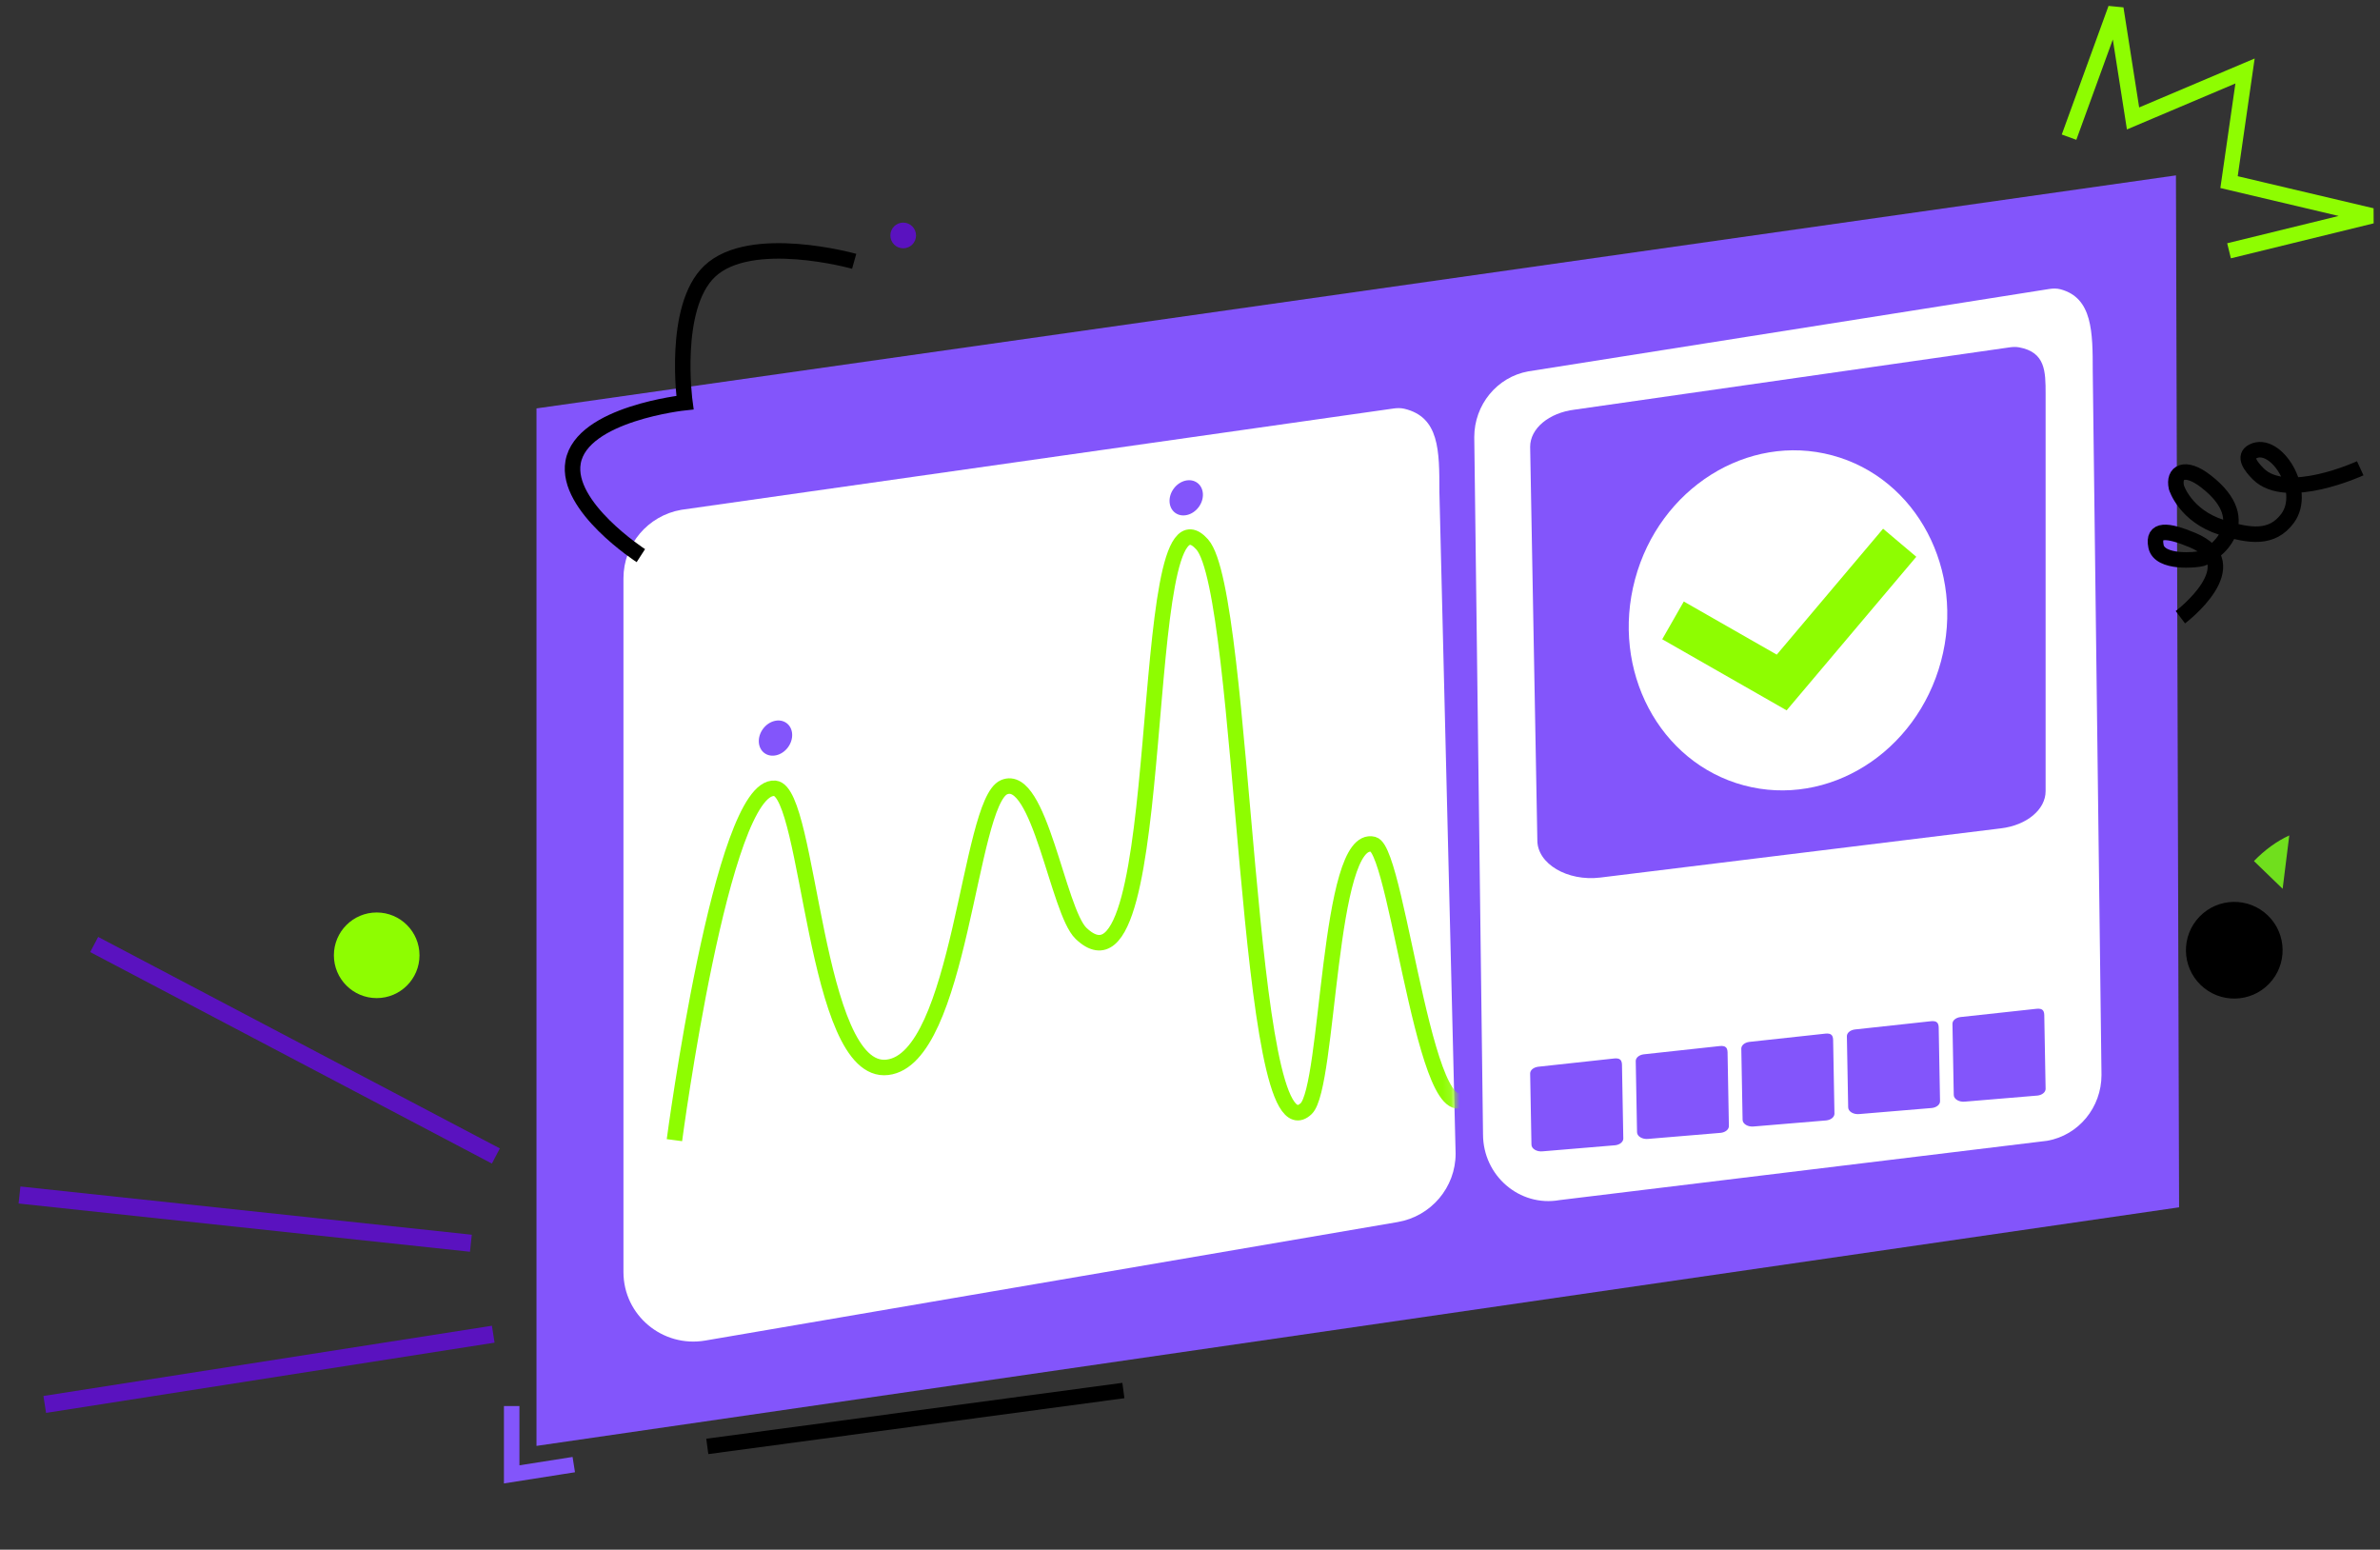 <svg width="278" height="181" viewBox="0 0 278 181" fill="none" xmlns="http://www.w3.org/2000/svg">
<rect x="0" y="0" width="278" height="181" fill="#333333" stroke="none"/>
<path d="M131.219 162.407L82.617 168.936" stroke="black" stroke-width="1.81"/>
<path d="M62.665 47.7L254.164 20.484L254.533 141.009L62.665 168.874V47.7Z" fill="#8355FB"/>
<path d="M72.824 67.535C72.824 63.598 75.669 60.229 79.573 59.545L162.78 47.711C163.202 47.651 163.636 47.644 164.051 47.744C168.131 48.726 168.131 52.605 168.131 57.413L170.026 134.737C170.026 138.687 167.163 142.063 163.245 142.733L82.379 156.571C77.387 157.425 72.824 153.607 72.824 148.575L72.824 67.535Z" fill="white"/>
<mask id="mask0_5372_9261" style="mask-type:alpha" maskUnits="userSpaceOnUse" x="72" y="48" width="99" height="109">
<path d="M72.825 67.535C72.825 63.598 75.671 60.229 79.574 59.545L158.891 48.525C163.893 47.649 168.479 51.471 168.479 56.516L170.027 134.805C170.027 138.755 167.164 142.131 163.246 142.801L82.38 156.639C77.388 157.493 72.825 153.675 72.825 148.643V67.535Z" fill="white"/>
</mask>
<g mask="url(#mask0_5372_9261)">
<path d="M78.778 133.165C78.778 133.165 84.308 91.49 90.521 92.072C94.587 92.453 95.091 125.657 103.649 124.66C112.208 123.663 113.142 93.72 117.28 91.944C121.418 90.168 123.564 106.437 126.276 109.018C136.955 119.18 132.434 54.612 140.425 63.588C145.51 69.299 145.431 136.188 152.564 129.488C155.263 126.953 155.069 97.228 160.411 98.617C163.378 99.388 166.876 136.727 172.06 126.949C173.77 123.724 174.566 89.472 174.834 81.934" stroke="#8EFD01" stroke-width="1.81"/>
</g>
<ellipse cx="1.813" cy="2.176" rx="1.813" ry="2.176" transform="matrix(0.804 0.595 -0.595 0.804 138.397 55.315)" fill="#8355FB"/>
<ellipse cx="1.813" cy="2.176" rx="1.813" ry="2.176" transform="matrix(0.804 0.595 -0.595 0.804 90.42 83.377)" fill="#8355FB"/>
<path d="M172.204 51.059C172.204 47.272 174.865 44.032 178.515 43.374L239.338 33.756C239.788 33.685 240.252 33.673 240.692 33.791C244.427 34.798 244.447 38.783 244.447 43.374L245.469 125.548C245.469 129.347 242.792 132.594 239.128 133.238L182.162 140.167C177.494 140.989 173.227 137.316 173.227 132.477L172.204 51.059Z" fill="white"/>
<path d="M178.732 125.375C178.732 124.988 179.128 124.658 179.67 124.591L188.334 123.649C188.646 123.615 189.001 123.556 189.242 123.757C189.46 123.938 189.462 124.248 189.462 124.591L189.613 132.976C189.613 133.363 189.216 133.695 188.672 133.761L180.211 134.468C179.518 134.551 178.884 134.177 178.884 133.683L178.732 125.375Z" fill="#8355FB"/>
<path d="M178.732 52.184C178.732 50.046 180.919 48.216 183.919 47.845L234.758 40.567C235.118 40.516 235.486 40.503 235.844 40.568C238.924 41.133 238.941 43.386 238.941 45.981V92.406C238.941 94.551 236.74 96.384 233.729 96.748L186.915 102.497C183.079 102.961 179.573 100.887 179.573 98.155L178.732 52.184Z" fill="#8355FB"/>
<path d="M203.396 122.473C203.396 122.087 203.791 121.756 204.333 121.689L212.997 120.748C213.309 120.714 213.664 120.654 213.905 120.855C214.123 121.037 214.125 121.346 214.125 121.689L214.277 130.074C214.277 130.462 213.879 130.793 213.335 130.859L204.874 131.566C204.181 131.65 203.547 131.275 203.547 130.781L203.396 122.473Z" fill="#8355FB"/>
<path d="M191.065 123.924C191.065 123.538 191.46 123.207 192.002 123.14L200.666 122.198C200.979 122.165 201.333 122.105 201.574 122.306C201.793 122.487 201.794 122.797 201.794 123.14L201.946 131.525C201.946 131.913 201.548 132.244 201.004 132.31L192.544 133.017C191.851 133.1 191.217 132.726 191.217 132.232L191.065 123.924Z" fill="#8355FB"/>
<path d="M215.728 121.023C215.728 120.636 216.123 120.306 216.665 120.238L225.33 119.297C225.642 119.263 225.996 119.203 226.237 119.404C226.456 119.586 226.457 119.896 226.457 120.238L226.609 128.624C226.609 129.011 226.211 129.342 225.667 129.408L217.207 130.115C216.514 130.199 215.88 129.824 215.88 129.331L215.728 121.023Z" fill="#8355FB"/>
<path d="M228.06 119.572C228.06 119.185 228.455 118.855 228.997 118.788L237.662 117.846C237.974 117.812 238.328 117.752 238.57 117.953C238.788 118.135 238.789 118.445 238.789 118.788L238.941 127.173C238.941 127.56 238.543 127.892 237.999 127.957L229.539 128.664C228.846 128.748 228.212 128.373 228.212 127.88L228.06 119.572Z" fill="#8355FB"/>
<path d="M260.367 29.291L277.042 25.207L260.367 21.27L262.235 8.291L249.154 13.833L247.141 1L241.679 16.02" stroke="#8EFD01" stroke-width="1.81"/>
<path d="M263.275 100.568C264.528 99.27 265.974 98.222 267.404 97.574L266.628 103.807L263.275 100.568Z" fill="#70DF1D"/>
<ellipse cx="5.646" cy="5.646" rx="5.646" ry="5.646" transform="matrix(0.719 0.695 -0.695 0.719 260.843 103)" fill="black"/>
<path d="M99.773 30.52C99.773 30.52 87.686 27.122 82.886 31.693C78.475 35.894 80.005 47.025 80.005 47.025C80.005 47.025 67.951 48.288 66.941 53.986C66.021 59.185 74.856 64.896 74.856 64.896" stroke="black" stroke-width="1.81"/>
<path d="M59.768 164.221V172.2L67.022 171.06" stroke="#8355FB" stroke-width="1.81"/>
<ellipse cx="18.498" cy="19.948" rx="18.498" ry="19.948" transform="matrix(0.966 0.259 -0.259 0.966 196.149 48.393)" fill="white"/>
<path d="M195.419 72.458L208.113 79.712L221.896 63.39" stroke="#8EFD01" stroke-width="5.078"/>
<path d="M254.682 72.089C254.682 72.089 262.891 65.897 256.064 63.066C253.183 61.871 251.405 61.682 251.835 63.805C252.25 65.857 256.597 65.411 257.178 65.232C258.544 64.811 263.844 60.986 257.646 56.202C255.202 54.315 253.822 55.145 254.221 56.928C254.221 56.928 255.228 60.234 259.49 61.592C262.769 62.636 265.395 63 267.21 60.533C269.568 57.329 265.862 51.352 263.144 52.725C262.008 53.299 262.896 54.465 263.781 55.35C267.089 58.658 275.692 54.693 275.692 54.693" stroke="black" stroke-width="1.81"/>
<path d="M57.613 155.829L5.227 164.033" stroke="#5A12BF" stroke-width="2"/>
<path d="M55.003 145.206L2.278 139.572" stroke="#5A12BF" stroke-width="2"/>
<path d="M57.921 135.014L11 110.314" stroke="#5A12BF" stroke-width="2"/>
<circle cx="44" cy="111.574" r="5" fill="#8EFD01"/>
<circle cx="105.5" cy="27.5" r="1.5" fill="#5A12BF"/>
</svg>
